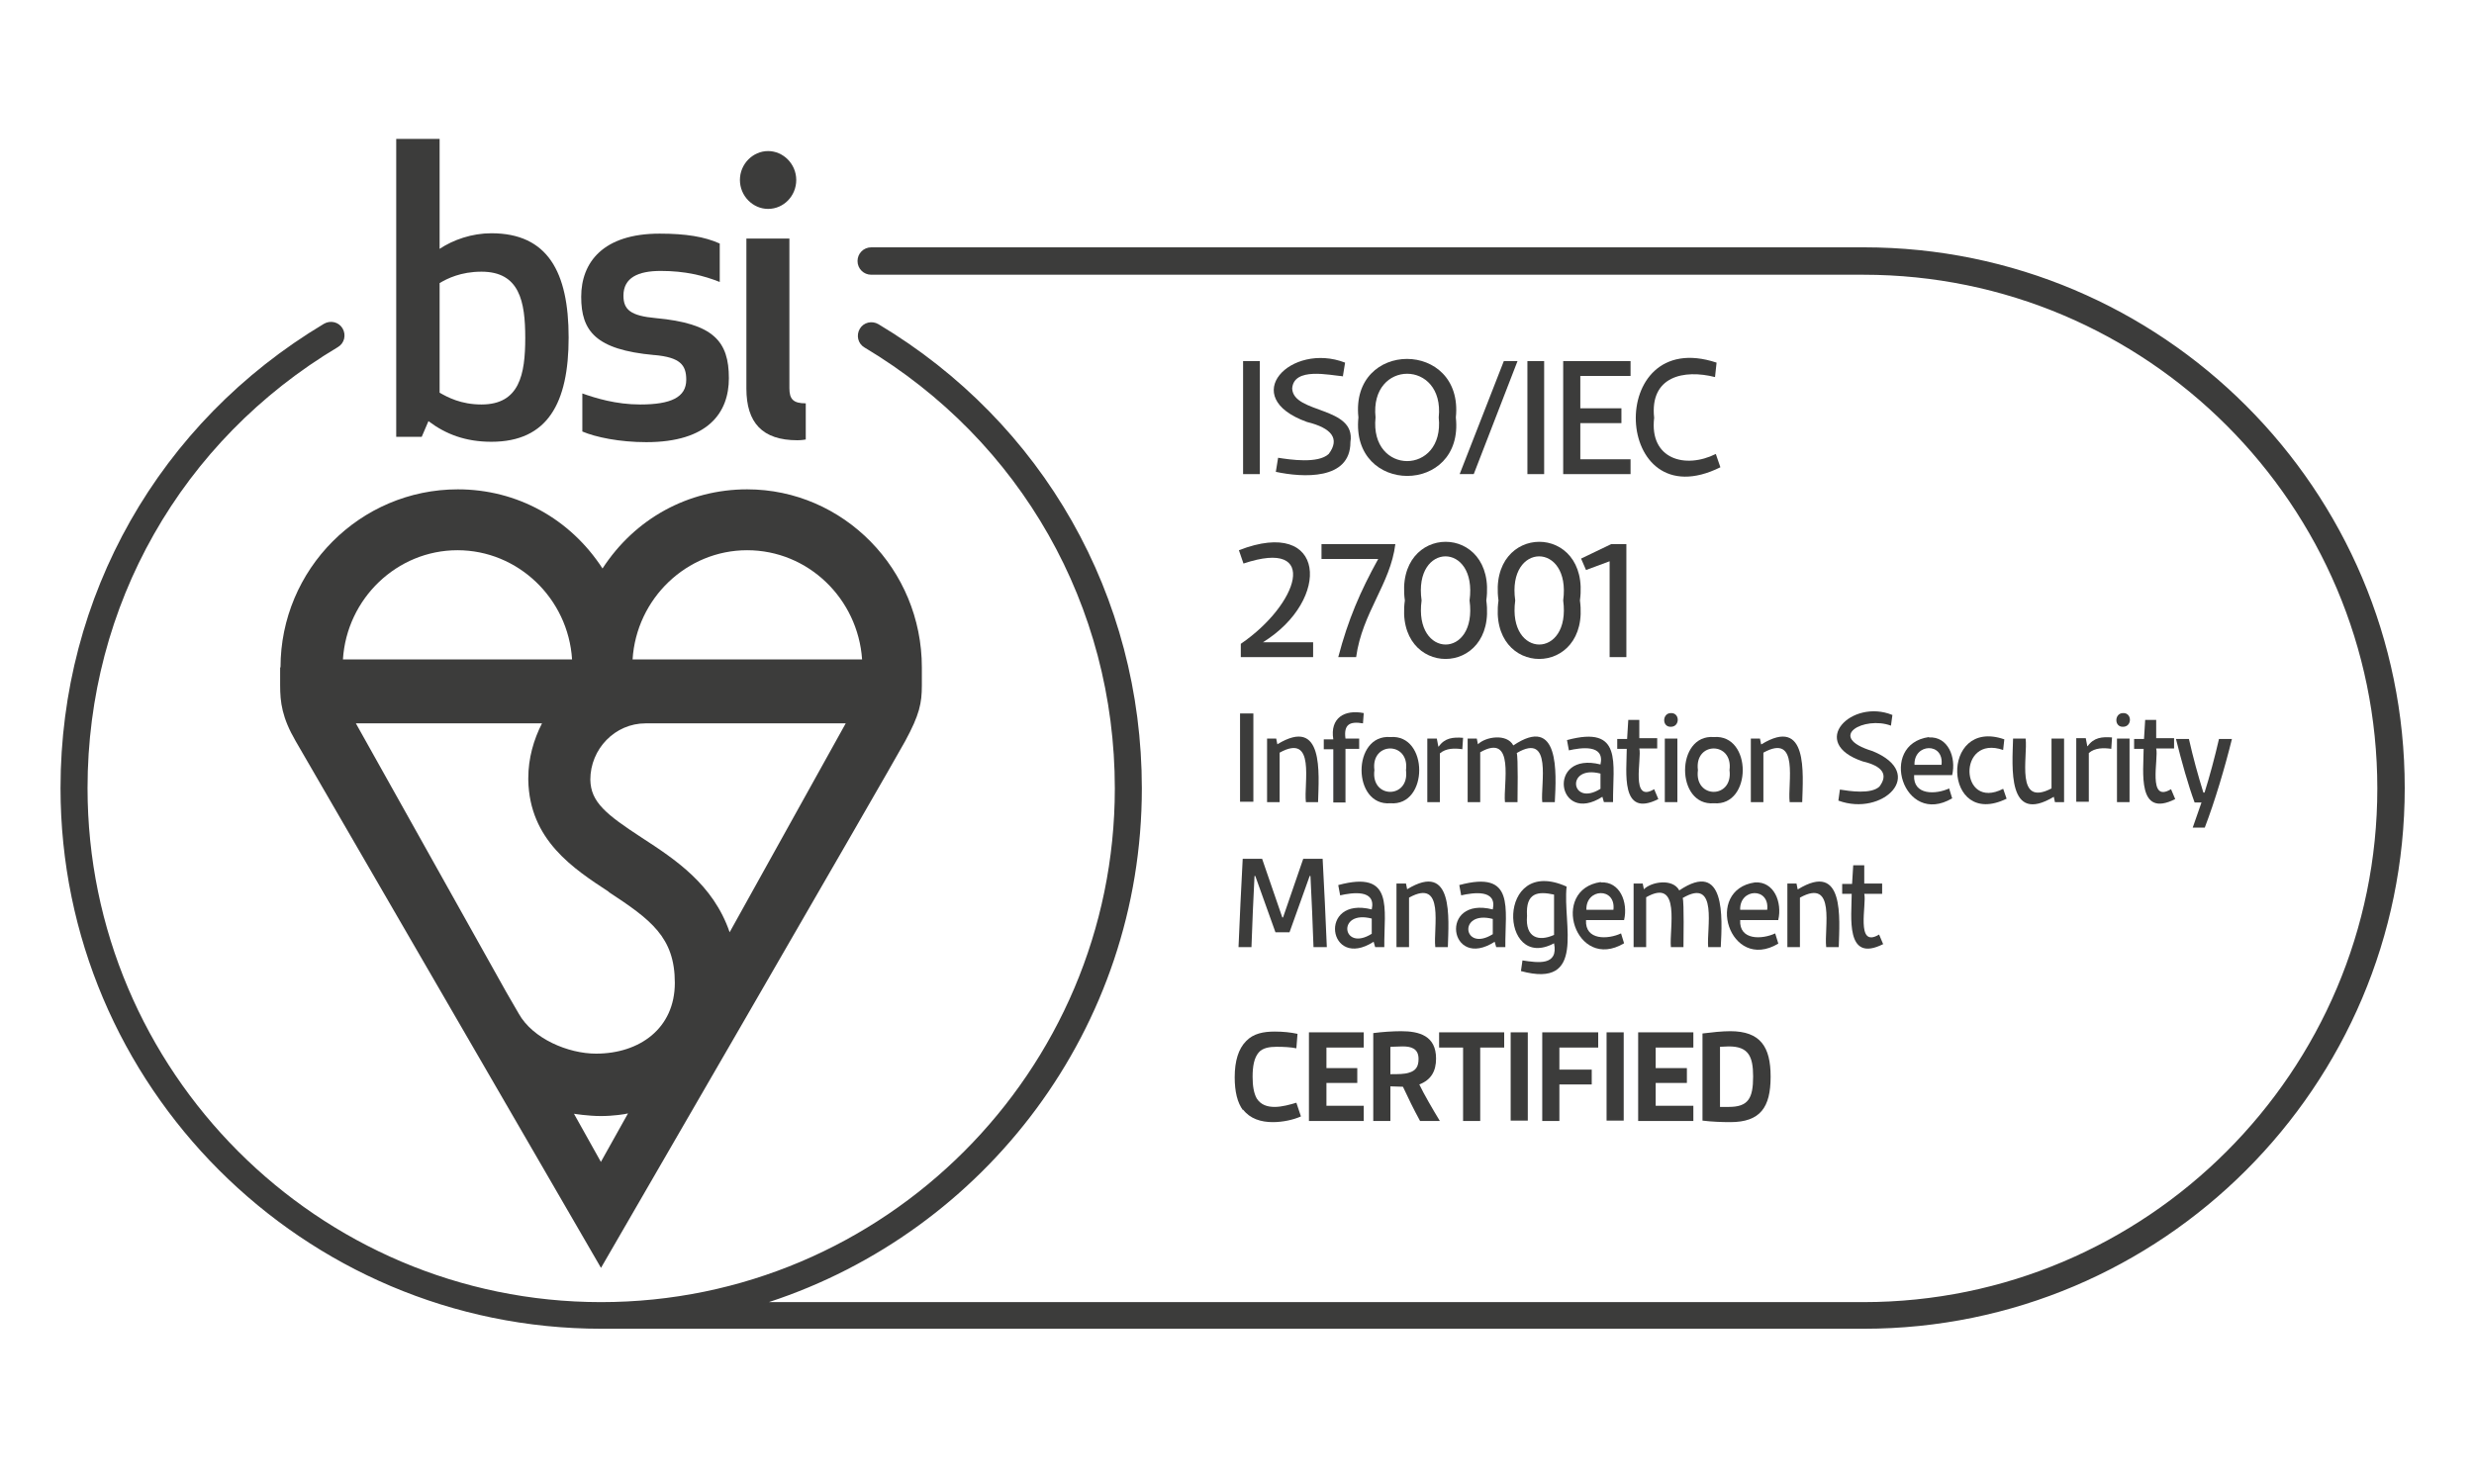 <?xml version="1.0" encoding="UTF-8"?><svg id="Roundel" xmlns="http://www.w3.org/2000/svg" viewBox="0 0 65 39"><path d="m32.66,29.16c.18.24.47.33.78.33.26,0,.54-.06.74-.15l-.12-.36c-.17.05-.38.11-.57.11s-.36-.05-.47-.22c-.08-.14-.11-.34-.11-.57,0-.28.04-.5.16-.64.1-.12.28-.15.47-.15s.38.01.52.04l.03-.38c-.18-.04-.39-.06-.6-.06-.29,0-.56.05-.75.25-.2.2-.3.52-.3.95,0,.38.07.67.22.87Z" fill="#3c3c3b"/><polygon points="35.83 27.53 35.83 27.13 34.39 27.13 34.39 29.46 35.83 29.46 35.83 29.06 34.85 29.06 34.85 28.46 35.66 28.46 35.66 28.07 34.85 28.07 34.85 27.53 35.83 27.53" fill="#3c3c3b"/><path d="m36.54,28.55c.09,0,.22.01.32.01.14.3.28.59.45.9h.52c-.2-.33-.41-.69-.54-.96.31-.12.44-.35.44-.68,0-.6-.44-.72-.92-.72-.22,0-.51.02-.73.05v2.31h.45v-.91Zm0-1.04c.1,0,.21-.01.31-.01.22,0,.42.05.42.33,0,.21-.08.31-.25.36-.12.04-.29.04-.49.04v-.71Z" fill="#3c3c3b"/><polygon points="38.89 29.46 38.89 27.53 39.52 27.53 39.52 27.13 37.81 27.13 37.81 27.53 38.44 27.53 38.44 29.46 38.89 29.46" fill="#3c3c3b"/><rect x="39.69" y="27.13" width=".45" height="2.32" fill="#3c3c3b"/><polygon points="41.99 27.53 41.99 27.13 40.52 27.13 40.52 29.46 40.97 29.46 40.97 28.5 41.82 28.5 41.82 28.11 40.97 28.11 40.97 27.53 41.99 27.53" fill="#3c3c3b"/><rect x="42.21" y="27.13" width=".45" height="2.32" fill="#3c3c3b"/><polygon points="44.49 27.53 44.49 27.13 43.04 27.13 43.04 29.46 44.49 29.46 44.49 29.06 43.5 29.06 43.5 28.46 44.32 28.46 44.32 28.07 43.5 28.07 43.5 27.53 44.49 27.53" fill="#3c3c3b"/><path d="m46.52,28.29c0-.78-.27-1.19-1.06-1.19-.22,0-.49.03-.73.06v2.29c.24.03.51.04.73.04.79,0,1.06-.39,1.06-1.19Zm-1.33.79v-1.57c.08,0,.15-.01.23-.01.51,0,.64.25.64.79,0,.58-.13.8-.64.8-.08,0-.13,0-.23,0Z" fill="#3c3c3b"/><rect x="32.66" y="9.49" width=".44" height="2.97" fill="#3c3c3b"/><path d="m35.28,9.9l.06-.37c-1.42-.55-2.84.9-1,1.56.65.16.87.44.57.84-.28.26-1.01.15-1.33.1l-.06.37c.7.15,1.96.23,1.96-.78.15-.95-1.5-.74-1.53-1.41.04-.57.98-.35,1.34-.32Z" fill="#3c3c3b"/><path d="m38.25,10.97c.21-2.05-2.78-2.05-2.56,0-.21,2.05,2.78,2.05,2.56,0Zm-.45,0c.16,1.53-1.82,1.53-1.66,0-.16-1.53,1.82-1.53,1.66,0Z" fill="#3c3c3b"/><polygon points="38.35 12.46 38.72 12.46 39.87 9.49 39.51 9.49 38.35 12.46" fill="#3c3c3b"/><rect x="40.13" y="9.49" width=".44" height="2.97" fill="#3c3c3b"/><polygon points="41.07 12.46 42.84 12.46 42.84 12.07 41.52 12.07 41.52 11.12 42.6 11.12 42.6 10.73 41.52 10.73 41.52 9.88 42.84 9.88 42.84 9.49 41.07 9.49 41.07 12.46" fill="#3c3c3b"/><path d="m45.06,9.9l.04-.37c-2.95-.98-2.74,4.16.1,2.75l-.12-.35c-.8.4-1.75.14-1.62-.95-.12-1.09.78-1.28,1.6-1.07Z" fill="#3c3c3b"/><path d="m32.67,14.81c2.03-.68,1.44,1.08-.07,2.11v.35h1.9v-.39h-1.32c1.81-1.12,1.66-3.31-.63-2.42l.12.35Z" fill="#3c3c3b"/><path d="m34.73,14.69h1.48c-.47.85-.79,1.59-1.05,2.58h.47c.16-1.17.9-1.92,1.03-2.97h-1.94v.39Z" fill="#3c3c3b"/><path d="m36.91,15.78c-.28,2.05,2.42,2.05,2.14,0,.28-2.06-2.42-2.05-2.14,0Zm1.7,0c.21,1.55-1.47,1.54-1.26,0-.22-1.54,1.47-1.55,1.26,0Z" fill="#3c3c3b"/><path d="m39.37,15.78c-.28,2.05,2.42,2.05,2.14,0,.28-2.06-2.42-2.05-2.14,0Zm1.7,0c.21,1.55-1.47,1.54-1.26,0-.22-1.54,1.47-1.55,1.26,0Z" fill="#3c3c3b"/><polygon points="42.73 17.27 42.73 14.3 42.33 14.3 41.54 14.68 41.67 14.98 42.29 14.75 42.29 17.27 42.73 17.27" fill="#3c3c3b"/><rect x="32.58" y="18.75" width=".35" height="2.32" fill="#3c3c3b"/><path d="m34.3,21.08h.33c.02-.75.16-2.27-1.07-1.52l-.03-.15h-.24v1.67h.33v-1.3c.96-.53.63.81.69,1.3Z" fill="#3c3c3b"/><path d="m35.35,21.08v-1.4h.36v-.27h-.36c-.05-.37.11-.46.46-.4l.02-.27c-.51-.1-.89.13-.8.69h-.25v.26h.25v1.4h.33Z" fill="#3c3c3b"/><path d="m36.53,19.37c-1.01-.08-1.01,1.82,0,1.74,1.01.08,1.01-1.82,0-1.74Zm-.42.87c-.1-.76.93-.76.83,0,.1.76-.93.76-.83,0Z" fill="#3c3c3b"/><path d="m37.83,19.8c.16-.14.39-.14.59-.11l.02-.3c-.26-.02-.48,0-.64.23h-.01l-.04-.21h-.25v1.67h.33v-1.28Z" fill="#3c3c3b"/><path d="m39.85,19.79c.95-.56.62.83.67,1.29h.33c.04-.77.13-2.31-1.09-1.49-.17-.32-.73-.23-.93-.03l-.03-.15h-.24v1.67h.33v-1.31c.93-.53.6.85.65,1.31h.33c0-.15.02-1.17-.02-1.29Z" fill="#3c3c3b"/><path d="m42.1,20.94l.04.14h.24c-.01-1.02.27-2.03-1.21-1.63l.05.27c.31-.07.95-.17.83.37-1.43-.36-1.15,1.62.05.85Zm-.05-.21c-.78.49-.93-.64,0-.4v.4Z" fill="#3c3c3b"/><path d="m42.75,19.42h-.26v.26h.25c0,.59-.18,1.83.83,1.32l-.11-.26c-.63.38-.32-.81-.39-1.07h.47v-.27h-.47v-.48h-.29l-.03.49Z" fill="#3c3c3b"/><rect x="43.74" y="19.41" width=".33" height="1.67" fill="#3c3c3b"/><path d="m43.9,18.74c-.23,0-.24.37,0,.36.24,0,.24-.37,0-.36Z" fill="#3c3c3b"/><path d="m45.03,19.37c-1.01-.08-1.01,1.82,0,1.74,1.01.08,1.01-1.82,0-1.74Zm-.42.87c-.1-.76.93-.76.83,0,.1.76-.93.76-.83,0Z" fill="#3c3c3b"/><path d="m46.27,19.56l-.03-.15h-.24v1.67h.33v-1.3c.96-.53.63.81.69,1.3h.33c.02-.75.16-2.27-1.07-1.52Z" fill="#3c3c3b"/><path d="m49.68,19.08l.04-.29c-1.07-.44-2.23.73-.78,1.22.51.12.68.34.44.66-.22.21-.79.12-1.04.08l-.04.29c1.16.43,2.34-.71.9-1.3-1.25-.38-.21-.93.48-.67Z" fill="#3c3c3b"/><path d="m50.68,19.37c-1.35.19-.67,2.37.61,1.61l-.08-.26c-.34.16-.95.19-.92-.35h1c.11-.47-.11-1.02-.61-.99Zm-.38.73c-.02-.57.78-.6.71,0h-.71Z" fill="#3c3c3b"/><path d="m52.63,19.7l.03-.27c-1.7-.59-1.62,2.38.06,1.56l-.09-.26c-1.15.59-1.21-1.44,0-1.02Z" fill="#3c3c3b"/><path d="m53.22,19.41h-.33c-.02.75-.16,2.27,1.07,1.53l.03.14h.24v-1.67h-.33v1.31c-.96.5-.62-.83-.68-1.31Z" fill="#3c3c3b"/><path d="m55.47,19.68l.02-.3c-.26-.02-.48,0-.64.23h-.01l-.04-.21h-.25v1.67h.33v-1.28c.16-.14.39-.14.59-.11Z" fill="#3c3c3b"/><rect x="55.62" y="19.41" width=".33" height="1.67" fill="#3c3c3b"/><path d="m55.78,18.74c-.23,0-.24.37,0,.36.24,0,.24-.37,0-.36Z" fill="#3c3c3b"/><path d="m56.36,18.93l-.03.49h-.26v.26h.25c0,.59-.18,1.83.83,1.32l-.11-.26c-.63.38-.32-.81-.39-1.07h.47v-.27h-.47v-.48h-.29Z" fill="#3c3c3b"/><path d="m57.93,21.74c.26-.68.52-1.55.71-2.32h-.34c-.11.48-.25,1-.38,1.41h-.03c-.14-.45-.27-.92-.38-1.41h-.34c.15.6.32,1.21.49,1.67h.18c-.06.17-.14.4-.23.66h.32Z" fill="#3c3c3b"/><path d="m32.88,24.89c.02-.62.05-1.26.08-1.87h.02l.53,1.48h.37l.53-1.48h.02c.03.61.06,1.25.08,1.87h.35c-.03-.77-.07-1.55-.11-2.32h-.51l-.53,1.54h-.02l-.53-1.54h-.51c-.04.78-.08,1.55-.11,2.32h.35Z" fill="#3c3c3b"/><path d="m36.13,24.89h.24c-.01-1.02.27-2.03-1.21-1.63l.05.27c.31-.07.95-.17.83.37-1.43-.36-1.15,1.62.05.85l.04.14Zm-.09-.35c-.78.49-.93-.64,0-.4v.4Z" fill="#3c3c3b"/><path d="m36.93,23.22h-.24v1.67h.33v-1.3c.96-.53.63.81.69,1.3h.33c.02-.75.16-2.27-1.07-1.52l-.03-.15Z" fill="#3c3c3b"/><path d="m38.34,23.26l.05.27c.31-.07.95-.17.83.37-1.43-.36-1.15,1.62.05.85l.04.14h.24c-.01-1.02.27-2.03-1.21-1.63Zm.88,1.29c-.78.49-.93-.64,0-.4v.4Z" fill="#3c3c3b"/><path d="m41.16,23.3c-1.86-.84-1.77,2.26-.33,1.49.12.6-.43.51-.83.45l-.04.28c1.73.47,1.09-1.23,1.2-2.22Zm-.33,1.27c-.4.18-.76.08-.71-.5-.04-.62.29-.65.71-.56v1.06Z" fill="#3c3c3b"/><path d="m42.06,23.18c-1.35.19-.67,2.37.61,1.61l-.08-.26c-.34.16-.95.19-.92-.35h1c.11-.47-.11-1.02-.61-.99Zm-.38.73c-.02-.57.78-.6.71,0h-.71Z" fill="#3c3c3b"/><path d="m44.88,24.89h.33c.04-.77.13-2.31-1.09-1.49-.17-.32-.73-.23-.93-.03l-.03-.15h-.24v1.67h.33v-1.31c.93-.53.6.85.65,1.31h.33c0-.15.02-1.17-.02-1.29.95-.56.62.83.67,1.29Z" fill="#3c3c3b"/><path d="m46.72,24.79l-.08-.26c-.34.16-.95.19-.92-.35h1c.11-.47-.11-1.02-.61-.99-1.35.19-.67,2.37.61,1.61Zm-.29-.88h-.71c-.02-.57.78-.6.71,0Z" fill="#3c3c3b"/><path d="m47.23,23.37l-.03-.15h-.24v1.67h.33v-1.3c.96-.53.63.81.69,1.3h.33c.02-.75.16-2.27-1.07-1.52Z" fill="#3c3c3b"/><path d="m49.48,24.82l-.11-.26c-.63.38-.32-.81-.39-1.07h.47v-.27h-.47v-.48h-.29l-.03.49h-.26v.26h.25c0,.59-.18,1.83.83,1.32Z" fill="#3c3c3b"/><path d="m48.96,6.5h-26.07c-.2,0-.36.16-.36.36s.16.36.36.36h26.07c7.44,0,13.5,6.06,13.5,13.5s-6.06,13.5-13.5,13.5h-28.76c5.68-1.86,9.8-7.2,9.8-13.5,0-5.05-2.59-9.61-6.92-12.2-.17-.1-.39-.05-.49.12-.1.17-.05.39.12.49,4.12,2.46,6.58,6.8,6.58,11.59,0,7.44-6.06,13.5-13.5,13.5S2.3,28.15,2.3,20.71c0-4.8,2.46-9.13,6.58-11.59.17-.1.22-.32.12-.49-.1-.17-.32-.22-.49-.12-4.33,2.59-6.92,7.15-6.92,12.2,0,7.83,6.37,14.21,14.21,14.21h33.17c7.83,0,14.21-6.37,14.21-14.21s-6.37-14.21-14.21-14.21Z" fill="#3c3c3b"/><path d="m7.36,17.54s0,.02,0,.47.05.85.41,1.47c.36.62,8.02,13.84,8.02,13.84,0,0,7.61-13.14,7.99-13.84.38-.7.44-1,.44-1.47v-.47c0-2.58-2.06-4.68-4.59-4.68-1.55,0-2.95.77-3.8,2.08-.85-1.31-2.25-2.08-3.8-2.08-2.57,0-4.66,2.1-4.66,4.68Zm8.43,13l-.71-1.27s.37.06.71.06c.32,0,.65-.05.71-.07l-.71,1.27Zm3.84-16.08c1.6,0,2.91,1.27,3.02,2.87h-6.03c.1-1.6,1.42-2.87,3.01-2.87Zm-2.68,4.55h5.27l-3.05,5.49c-.43-1.26-1.44-1.92-2.3-2.48-.95-.62-1.35-.94-1.36-1.53,0-.81.65-1.48,1.45-1.48Zm-.96,4.43c1.11.73,1.74,1.19,1.74,2.39s-.93,1.86-2.07,1.86c-.73,0-1.66-.39-2.03-1.05l-.33-.57-3.95-7.06h4.89c-.22.43-.36.92-.36,1.44h0s0,.03,0,.05h0c.03,1.58,1.19,2.33,2.12,2.94Zm-.95-6.11h-6.03c.1-1.6,1.42-2.87,3.01-2.87s2.91,1.27,3.01,2.87Z" fill="#3c3c3b"/><path d="m20.18,5.49c.41,0,.74-.34.74-.76s-.34-.76-.74-.76-.74.34-.74.76.34.76.74.76Z" fill="#3c3c3b"/><path d="m19.61,6.27v3.94c0,.9.42,1.36,1.34,1.36.12,0,.22-.02.22-.02v-.95c-.33,0-.43-.11-.43-.4v-3.93h-1.14Z" fill="#3c3c3b"/><path d="m11.26,11.07c.45.34.97.54,1.65.54,1.48,0,2.03-1.02,2.03-2.74s-.55-2.74-2.03-2.74c-.51,0-1,.17-1.36.41v-2.89h-1.14v7.83h.67l.18-.42Zm.29-3.63c.2-.12.56-.3,1.1-.3,1,0,1.15.78,1.15,1.74s-.15,1.75-1.15,1.75c-.54,0-.89-.19-1.1-.31v-2.88Z" fill="#3c3c3b"/><path d="m17.19,9.33c.68.06.84.26.84.65,0,.46-.4.65-1.21.65-.64,0-1.18-.17-1.52-.29v1c.35.15.98.28,1.68.28,1.63,0,2.17-.78,2.17-1.68,0-.97-.4-1.44-1.92-1.58-.66-.06-.85-.22-.85-.59,0-.47.38-.65.98-.65.64,0,1.12.12,1.55.29v-1.01c-.4-.18-.89-.26-1.58-.26-1.49,0-2.06.76-2.06,1.66s.38,1.39,1.91,1.53Z" fill="#3c3c3b"/></svg>
